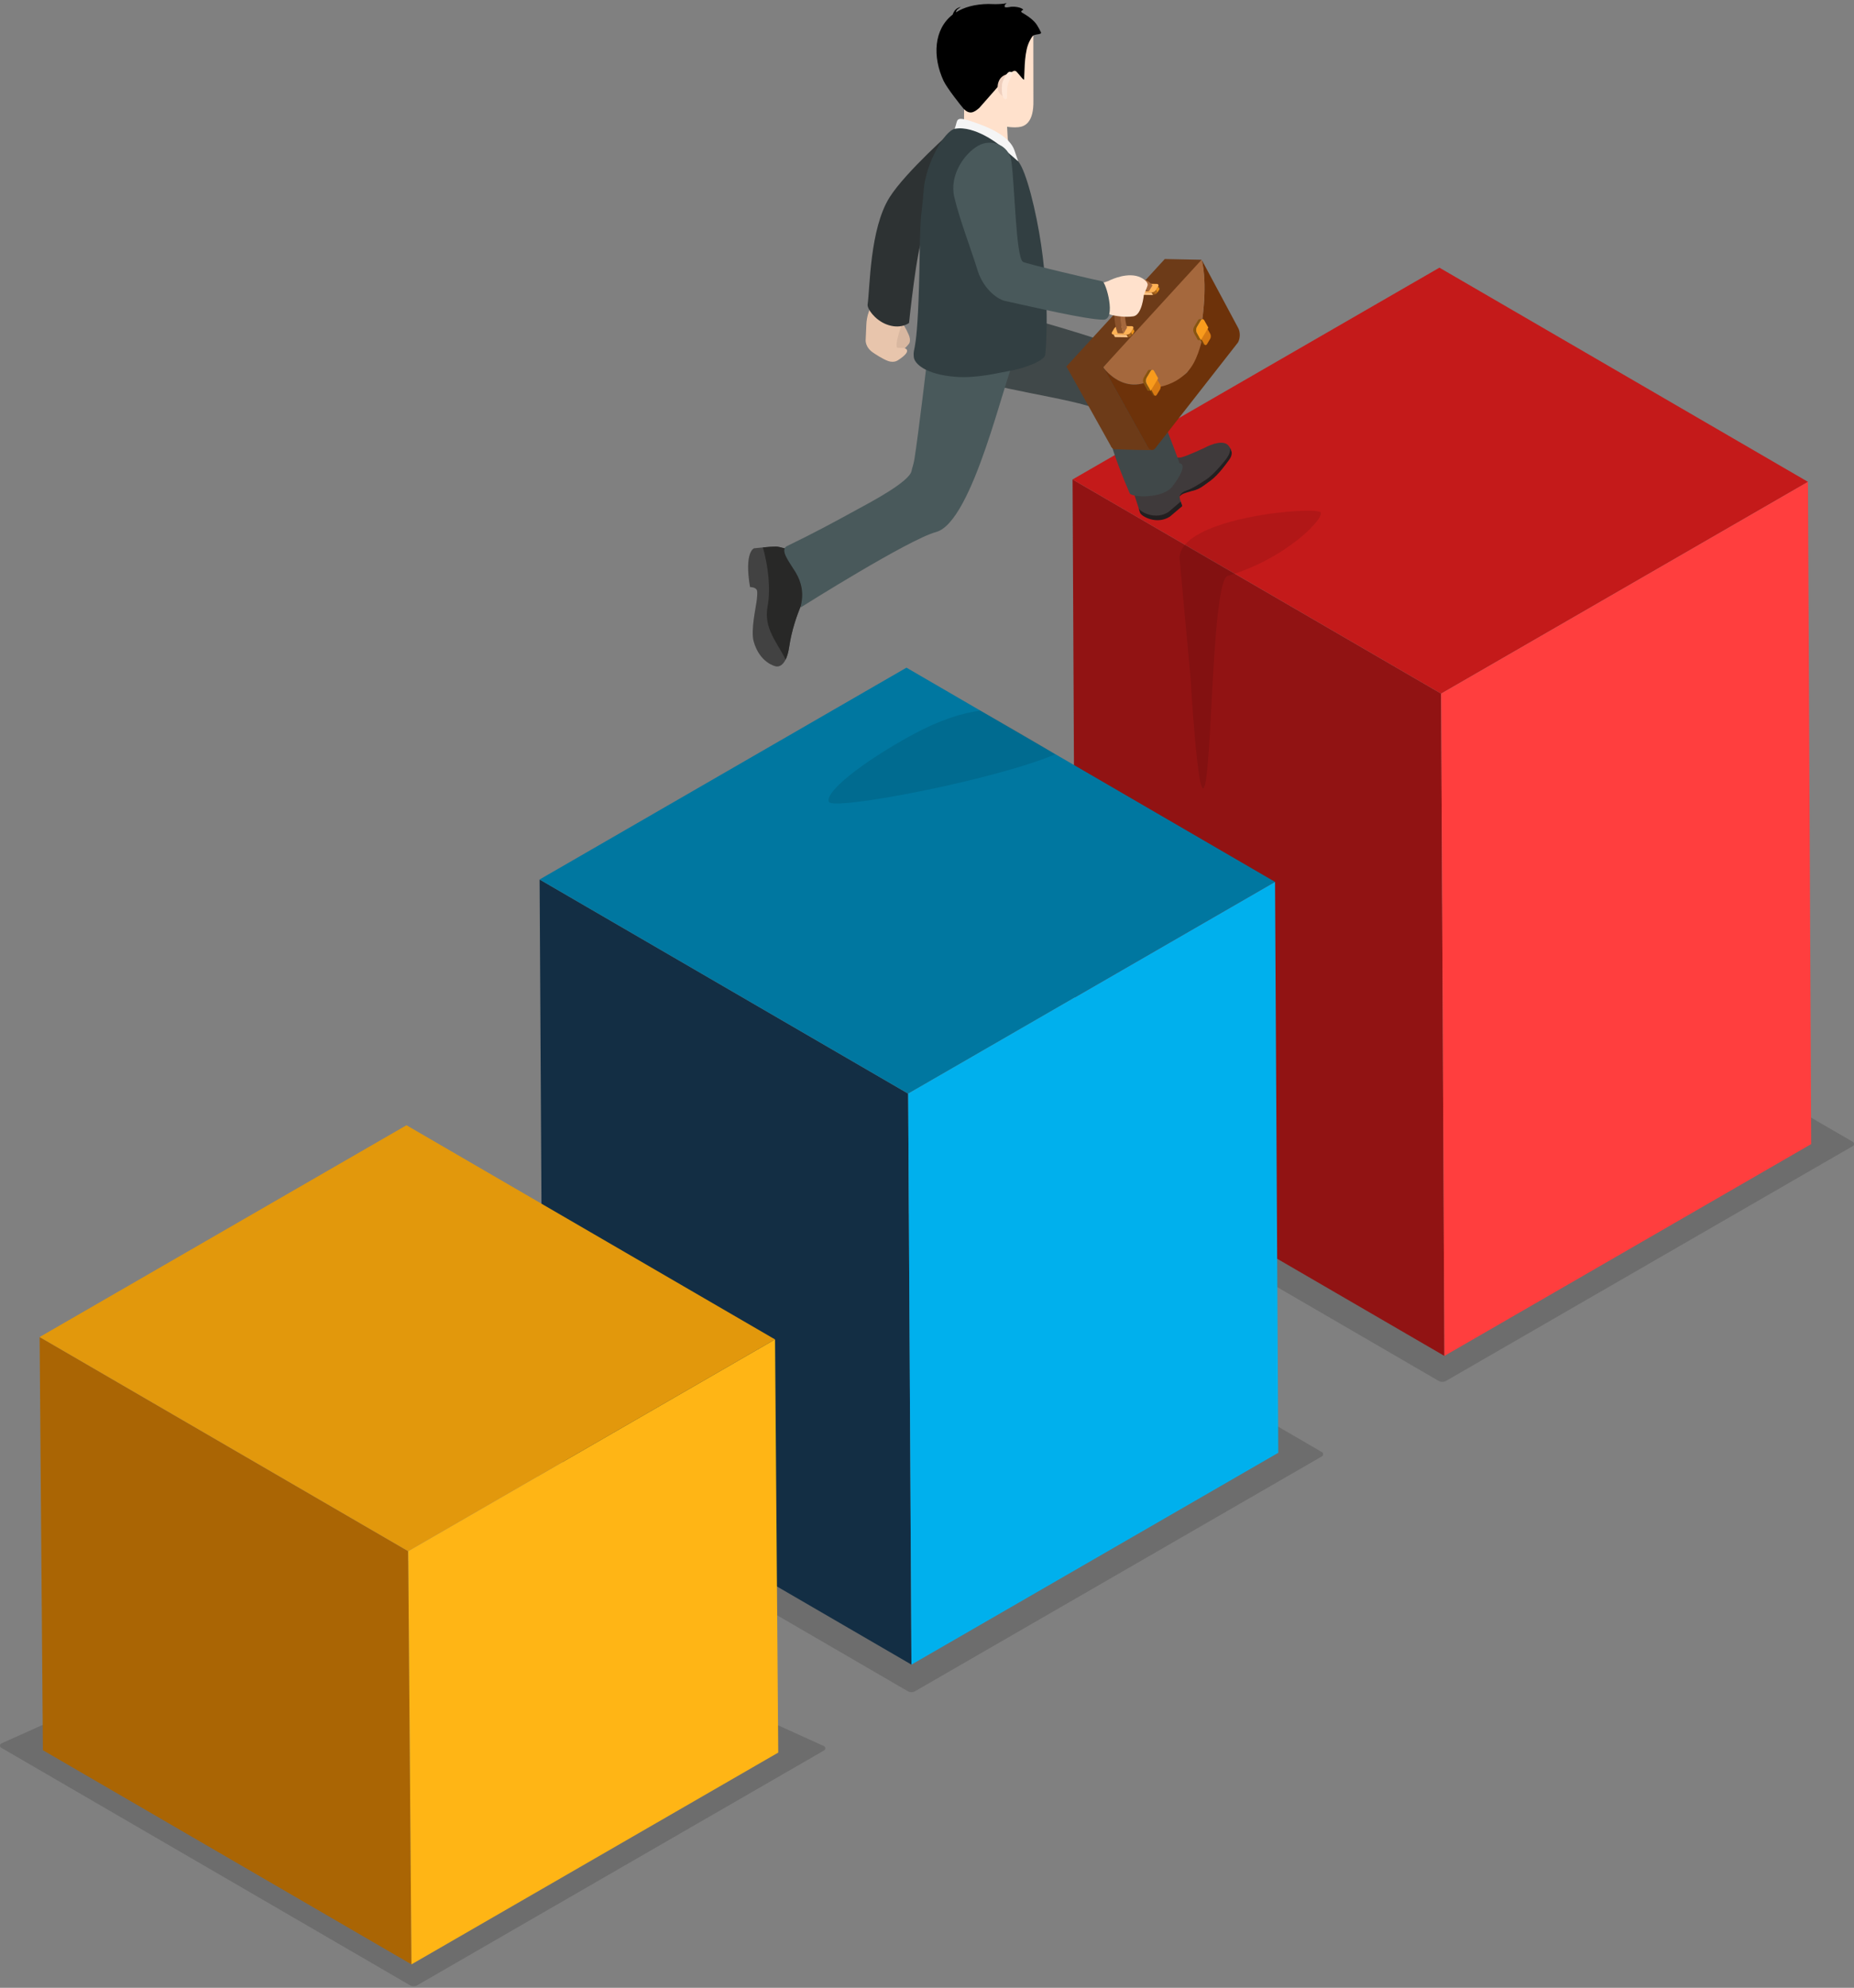 <svg width="498" height="534" viewBox="0 0 498 534" fill="none" xmlns="http://www.w3.org/2000/svg">
<rect x="0" y="0" width="498" height="534" fill="#808080" stroke="none"/>
<g clip-path="url(#clip0_200_3024)">
<path opacity="0.15" d="M497.668 307.887C498.104 307.633 498.112 306.999 497.668 306.745L387.891 242.938C387.281 242.59 386.529 242.582 385.918 242.938L276.649 306.024C276.205 306.278 276.205 306.912 276.649 307.165L386.433 370.965C387.044 371.313 387.796 371.321 388.407 370.965L497.668 307.887Z" fill="black"/>
<path d="M387.098 186.334L288.099 128.803L288.97 306.714L387.978 364.253L387.098 186.334Z" fill="#911313"/>
<path d="M485.638 129.445L386.638 71.906L288.099 128.803L387.098 186.334L485.638 129.445Z" fill="#C41A1A"/>
<path d="M387.098 186.334L387.977 364.253L486.501 307.348L485.638 129.445L387.098 186.334Z" fill="#FF3E3E"/>
<path opacity="0.15" d="M355.076 391.235C355.511 390.982 355.519 390.348 355.076 390.094L245.291 326.287C244.681 325.938 243.928 325.93 243.318 326.287L134.049 389.381C133.613 389.634 133.605 390.268 134.049 390.522L243.833 454.321C244.443 454.67 245.196 454.678 245.806 454.321L355.076 391.235Z" fill="black"/>
<path d="M243.943 293.797L144.944 236.266L145.824 389.643L244.823 447.182L243.943 293.797Z" fill="#132E44"/>
<path d="M342.483 236.908L243.484 179.361L144.944 236.266L243.944 293.797L342.483 236.908Z" fill="#0077A0"/>
<path d="M243.943 293.797L244.823 447.181L343.355 390.276L342.483 236.908L243.943 293.797Z" fill="#00B0ED"/>
<path opacity="0.15" d="M221.352 470.233C221.788 469.979 221.796 469.345 221.352 469.092L111.568 419.343C110.957 418.994 110.205 418.986 109.594 419.343L0.333 468.371C-0.103 468.624 -0.111 469.258 0.333 469.512L110.117 533.311C110.728 533.668 111.48 533.668 112.091 533.311L221.352 470.233Z" fill="black"/>
<path d="M109.641 416.712L10.642 359.181L11.521 470.17L110.521 527.709L109.641 416.712Z" fill="#AA6504"/>
<path d="M208.181 359.823L109.181 302.284L10.642 359.181L109.641 416.712L208.181 359.823Z" fill="#E2980C"/>
<path d="M109.642 416.712L110.521 527.709L209.045 470.812L208.181 359.823L109.642 416.712Z" fill="#FFB515"/>
<path d="M236.858 87.359C236.327 89.007 239.362 89.958 240.859 90.433C241.382 90.6 237.016 94.38 241.105 95.014C241.105 95.014 242.848 94.086 244.196 92.288C244.291 92.161 244.703 91.368 244.085 89.926C242.436 86.099 241.248 85.663 239.758 85.187C238.26 84.704 237.381 85.718 236.858 87.359Z" fill="#D8B7A0"/>
<path d="M235.662 81.502L239.315 84.49L240.876 85.156L242.192 87.24C242.192 87.24 240.013 93.294 241.154 93.452C241.439 93.492 242.794 93.484 242.794 93.484C242.794 93.484 245.583 93.96 241.154 96.804C240.028 97.533 238.602 96.995 238.602 96.995C237.009 96.44 234.885 94.966 234.608 94.792C232.326 93.294 232.524 91.344 232.524 91.344L232.706 87.248C232.754 85.306 233.578 81.415 235.662 81.502Z" fill="#E8C5AC"/>
<path d="M238.016 87.105C234.949 85.877 232.881 82.905 233.048 81.788C233.697 77.469 233.586 61.478 238.967 52.983C243.302 46.128 256.115 34.844 256.115 34.844C256.757 34.115 260.3 32.451 263.033 36.801C266.195 41.817 265.839 48.6 260.704 52.792C249.039 62.341 249.388 61.834 247.89 63.871C246.329 65.995 244.173 86.756 244.173 86.756C244.173 86.756 241.844 88.627 238.016 87.105Z" fill="#2D3233"/>
<path d="M269.554 6.577L277.557 6.252L277.581 26.975C277.708 32.91 275.291 34.012 273.5 34.17C269.784 34.503 265.489 32.744 263.309 31.682C259.094 29.622 258.618 22.711 258.539 22.149L256.138 8.495L269.554 6.577Z" fill="#FFE1CC"/>
<path d="M258.896 37.086L259.022 24.09L270.053 24.819L270.687 37.316C270.972 39.067 272.32 42.023 273.492 43.347L258.896 37.086Z" fill="#FFE1CC"/>
<path d="M313.899 120.689C313.899 120.689 314.89 123.423 317.33 122.86C318.836 122.511 323.369 120.396 323.369 120.396C325.722 119.12 328.876 118.145 330.065 119.825C330.065 119.825 330.564 120.467 330.659 120.879C330.96 122.297 331.087 120.982 329.748 123.272C329.748 123.272 327.054 127.123 325.183 128.875C322.83 131.078 321.411 131.593 320.484 131.783C320.484 131.783 318.574 132.013 317.497 132.512C316.3 133.067 317.132 134.533 317.528 135.769L314.208 138.59C310.65 140.888 306.506 138.503 306.197 137.552L303.003 127.702L313.899 120.689Z" fill="#3F3A3B"/>
<path d="M318.733 131.767C319.803 131.395 320.991 130.808 323.923 128.875C326.364 127.258 329.415 123.233 329.415 123.233C330.128 122.226 330.619 121.125 330.35 120.309C330.509 120.594 330.635 120.903 330.699 121.069C331.19 122.298 330.318 123.336 329.613 124.263C329.613 124.263 327.291 127.567 325.223 129.073C322.552 131.022 322.315 131.189 320.983 131.664C320.983 131.664 319.05 132.187 317.933 132.599C317.433 132.782 316.823 133.313 316.871 133.455C316.879 133.384 316.76 132.457 318.733 131.767Z" fill="#231F20"/>
<path d="M313.851 137.552L317.14 134.755C317.274 135.159 317.441 135.579 317.568 135.967L314.247 138.78C310.689 141.071 306.545 138.693 306.228 137.742L305.832 136.506C306.149 137.457 310.293 139.842 313.851 137.552Z" fill="#231F20"/>
<path d="M254.728 79.434C254.728 79.434 297.948 91.202 301.078 93.524C307.932 98.603 316.823 124.445 316.823 124.445C316.823 124.445 319.621 124.468 314.953 130.641C312.346 134.096 303.938 133.637 303.455 132.527C295.539 114.325 297.734 111.314 294.873 109.991C288.399 107.003 265.505 104.443 257.272 100.426C250.679 97.209 252.485 93.54 252.485 93.54L254.728 79.434Z" fill="#404849"/>
<path d="M258.991 32.047C257.541 31.753 257.184 32.015 256.939 32.91C256.693 33.79 256.701 33.845 256.4 34.693C256.146 35.398 256.471 35.43 256.471 35.43C256.471 35.43 263.777 37.166 269.285 40.636C273.2 43.109 273.501 43.339 273.501 43.339L272.502 40.438C271.718 37.958 268.73 35.589 264.348 33.845C264.348 33.853 260.766 32.403 258.991 32.047Z" fill="#F5F5F5"/>
<path d="M255.893 3.923C256.028 3.527 256.298 2.908 256.765 2.496C257.383 1.958 258.096 1.855 258.096 1.855C258.096 1.855 257.898 1.942 257.241 2.473C256.924 2.726 256.805 3.051 256.765 3.321C258.928 1.95 261.797 1.118 265.482 1.07C265.926 1.062 268.446 1.276 270.403 0.848C270.522 0.824 269.658 1.252 269.88 1.839C269.983 2.124 270.958 1.926 271.584 1.823C272.059 1.744 274.246 1.815 274.857 2.615C274.888 2.663 273.85 2.996 274.563 3.408C275.641 4.042 276.75 4.699 277.899 5.904C278.795 6.831 279.659 8.812 279.659 8.812C279.469 9.414 277.836 9.034 277.297 9.787C277.012 10.183 276.156 11.498 275.776 13.274C275.395 15.056 275.253 16.713 275.181 19.035L275.086 21.222C275.181 22.014 273.676 19.859 273.042 19.248C272.408 18.63 271.433 19.233 268.85 22.347C267.74 23.686 263.017 29.019 263.017 29.019C261.662 30.184 260.426 30.929 258.802 29.17C258.271 28.591 254.301 23.583 253.437 21.689C250.473 15.271 250.774 7.885 255.893 3.923Z" fill="black"/>
<path d="M270.617 19.954C270.617 19.954 268.921 20.088 268.216 21.982C267.717 23.322 268.113 24.494 268.351 24.851C268.993 25.794 269.722 26.04 269.722 26.04C269.722 26.04 269.944 22.767 270.023 22.165C270.102 21.562 270.617 19.954 270.617 19.954Z" fill="#EFCFBD"/>
<path d="M271.465 19.304C271.465 19.304 272.432 19.328 271.647 20.651C270.871 21.974 270.641 22.79 270.562 23.559C270.49 24.264 270.498 26.396 270.498 26.396C270.498 26.396 269.833 27.22 269.349 25.889C269.111 25.255 269.024 24.066 269.167 22.561C269.222 21.951 270.451 18.915 271.465 19.304Z" fill="#FFE8D9"/>
<path d="M208.371 146.823C206.683 146.839 202.53 147.299 202.53 147.299C202.53 147.299 199.86 148.226 201.46 157.696C201.468 157.735 202.443 157.711 202.871 158.06C203.259 158.377 203.584 158.314 203.291 161.024C203.069 163.132 201.587 169.321 202.451 172.356C204.115 178.188 208.378 179.004 208.378 179.004C208.378 179.004 211.073 179.9 211.984 173.719C213.284 164.883 217.634 157.561 217.634 157.561L212.206 147.743C212.222 147.758 209.361 146.815 208.371 146.823Z" fill="#424242"/>
<path d="M208.37 146.823C207.554 146.831 206.143 146.942 204.923 147.061C206.349 152.141 207.062 158.179 206.175 162.949C205.089 168.821 208.679 172.403 211.025 177.205C211.413 176.421 211.762 175.304 211.991 173.734C213.291 164.899 217.641 157.577 217.641 157.577L212.213 147.758C212.221 147.758 209.361 146.815 208.37 146.823Z" fill="#282827"/>
<path d="M272.867 95.655C269.864 101.044 261.448 140.238 251.416 142.932C244.07 144.905 215.455 162.941 215.455 162.941C214.092 164.051 217.317 159.7 213.672 153.678C212.103 151.086 209.322 147.703 211.398 146.696C218.863 143.091 223.689 140.452 230.012 136.997C233.253 135.222 244.506 129.381 244.87 126.41C244.918 126.029 245.401 124.73 245.599 123.486C246.645 117.027 249.15 95.822 249.15 95.822L272.867 95.655Z" fill="#49595B"/>
<path d="M273.493 43.346C275.696 45.953 278.375 57.024 279.658 65.757C282.147 82.635 280.768 95.275 280.768 95.275C280.665 96.772 275.657 98.888 271.013 99.665C268.604 100.069 262.407 101.694 256.686 101.234C248.381 100.568 245.584 97.589 245.449 95.885C245.172 92.517 246.63 96.543 247.042 67.975C247.208 56.422 247.581 58.022 248.119 50.962C248.642 44.083 253.627 35.081 256.575 34.582C261.868 33.687 268.295 38.845 268.295 38.845L273.493 43.346Z" fill="#323F42"/>
<path d="M324.597 89.387C324.748 89.64 324.803 90.005 324.756 90.338L324.597 89.387Z" fill="#6D320A"/>
<path d="M311.332 102.993C311.483 103.247 311.53 103.611 311.491 103.944L311.332 102.993Z" fill="#6D320A"/>
<path d="M309.398 120.886L299.516 120.688C299.104 120.68 298.708 120.403 298.407 119.864L308.288 120.062C308.589 120.609 308.994 120.886 309.398 120.886Z" fill="#723919"/>
<path d="M296.466 98.88L286.576 98.674L286.449 98.436L296.331 98.643L296.466 98.88Z" fill="#5C361D"/>
<path d="M332.584 88.103L323.55 71.225L322.75 69.782C322.94 70.226 324.359 75.583 322.877 86.297L323.558 87.517L322.449 91.955C322.195 92.383 320.515 97.32 319.049 99.768C317.647 102.09 308.042 104.063 308.042 104.063L307.456 103.009C307.432 102.97 307.416 102.93 307.393 102.882C303.629 104.087 299.674 102.756 296.465 98.888L297.099 100.03L296.33 98.651L297.138 100.093L308.288 120.078C308.89 121.164 309.905 121.18 310.554 120.11L332.521 92.018C333.155 90.94 333.187 89.189 332.584 88.103Z" fill="#6D320A"/>
<path d="M322.751 69.782C322.941 70.226 324.36 75.583 322.878 86.297L322.735 86.043C322.497 85.615 322.093 85.607 321.832 86.035L320.746 87.834C320.492 88.262 320.477 88.959 320.714 89.395L323.226 90.195C322.497 92.652 321.57 97.058 319.05 99.768C317.204 101.741 314.945 103.176 311.49 103.952L309.47 99.657C309.232 99.221 308.82 99.213 308.566 99.641L307.481 101.448C307.251 101.836 307.219 102.447 307.393 102.874C303.629 104.079 299.675 102.748 296.466 98.881L296.331 98.643L313.131 79.157L314.082 77.572L322.751 69.782Z" fill="#A5683D"/>
<path d="M312.869 69.584L322.751 69.782L296.331 98.643L297.139 100.085L308.289 120.07C308.59 120.609 308.994 120.886 309.398 120.894L299.517 120.696C299.105 120.688 298.708 120.411 298.407 119.872L286.449 98.445L312.869 69.584Z" fill="#6D3B18"/>
<path d="M309.042 104.42L309.937 106.036C310.048 106.218 310.191 106.321 310.333 106.321L309.945 106.313C309.795 106.313 309.652 106.218 309.549 106.02L308.646 104.412L309.042 104.42Z" fill="#75460D"/>
<path d="M309.042 104.42L308.646 104.412L310.302 101.662H310.698L309.042 104.42Z" fill="#EB921A"/>
<path d="M310.698 101.662L311.602 103.279C311.816 103.659 311.808 104.269 311.578 104.65L310.738 106.036C310.516 106.409 310.159 106.409 309.945 106.028L309.05 104.412L310.698 101.662Z" fill="#D87A13"/>
<path d="M307.219 101.448L308.304 99.649C308.431 99.435 308.598 99.332 308.756 99.324L309.556 99.348C309.39 99.34 309.224 99.451 309.097 99.665L308.011 101.464C307.773 101.852 307.734 102.573 307.979 103.025L309.073 104.982L308.289 104.966L307.187 103.009C306.941 102.565 306.981 101.852 307.219 101.448Z" fill="#89550F"/>
<path d="M309.096 99.665C309.349 99.237 309.753 99.237 309.999 99.673L311.093 101.63L309.08 104.982L307.986 103.025C307.749 102.589 307.764 101.891 308.018 101.464L309.096 99.665Z" fill="#F99B1C"/>
<path d="M322.529 90.806L323.424 92.415C323.528 92.605 323.678 92.708 323.821 92.7L323.424 92.692C323.282 92.692 323.131 92.589 323.028 92.407L322.133 90.79L322.529 90.806Z" fill="#75460D"/>
<path d="M322.529 90.806L322.133 90.798L323.789 88.04L324.185 88.048L322.529 90.806Z" fill="#EB921A"/>
<path d="M324.185 88.048L325.081 89.664C325.295 90.045 325.287 90.663 325.057 91.035L324.225 92.43C324.003 92.802 323.647 92.795 323.433 92.414L322.537 90.805L324.185 88.048Z" fill="#D87A13"/>
<path d="M320.706 87.834L321.784 86.035C321.91 85.813 322.077 85.71 322.243 85.71L323.036 85.726C322.869 85.726 322.703 85.829 322.568 86.051L321.49 87.85C321.443 87.937 321.403 88.024 321.379 88.127C321.372 88.143 321.364 88.166 321.356 88.182C321.253 88.571 321.269 89.062 321.467 89.411L322.552 91.368L321.76 91.352L320.666 89.403C320.436 88.951 320.468 88.238 320.706 87.834Z" fill="#89550F"/>
<path d="M322.577 86.051C322.839 85.623 323.235 85.631 323.48 86.059L324.574 88.016L322.561 91.368L321.476 89.411C321.23 88.983 321.238 88.286 321.499 87.85L322.577 86.051Z" fill="#F99B1C"/>
<mask id="mask0_200_3024" style="mask-type:luminance" maskUnits="userSpaceOnUse" x="298" y="89" width="2" height="2">
<path d="M299.046 90.346L298.666 89.657C298.737 89.776 298.896 89.863 299.118 89.863L299.498 90.552C299.276 90.544 299.118 90.473 299.046 90.346Z" fill="white"/>
</mask>
<g mask="url(#mask0_200_3024)">
<path d="M299.11 89.862L299.49 90.552C299.268 90.544 299.118 90.465 299.039 90.338L298.658 89.648C298.738 89.775 298.888 89.855 299.11 89.862Z" fill="#F99B1C"/>
</g>
<mask id="mask1_200_3024" style="mask-type:luminance" maskUnits="userSpaceOnUse" x="304" y="87" width="1" height="3">
<path d="M304.404 87.842L304.785 88.531C304.856 88.658 304.84 88.824 304.729 89.015L304.349 88.325C304.46 88.135 304.468 87.961 304.404 87.842Z" fill="white"/>
</mask>
<g mask="url(#mask1_200_3024)">
<path d="M304.404 87.842L304.785 88.531C304.856 88.658 304.84 88.824 304.729 89.015L304.349 88.325C304.46 88.135 304.468 87.961 304.404 87.842Z" fill="#EA921A"/>
</g>
<path d="M304.342 88.325L304.722 89.015L304.168 89.95L303.787 89.252L304.342 88.325Z" fill="#EA921A"/>
<path d="M302.589 89.918L302.97 90.607L299.499 90.552L299.11 89.862L302.589 89.918Z" fill="#FFC585"/>
<mask id="mask2_200_3024" style="mask-type:luminance" maskUnits="userSpaceOnUse" x="302" y="89" width="3" height="2">
<path d="M303.788 89.252L304.168 89.95C303.946 90.322 303.407 90.615 302.971 90.608L302.591 89.918C303.035 89.926 303.566 89.625 303.788 89.252Z" fill="white"/>
</mask>
<g mask="url(#mask2_200_3024)">
<path d="M303.788 89.252L304.168 89.95C303.946 90.322 303.407 90.615 302.971 90.608L302.591 89.918C303.035 89.926 303.566 89.625 303.788 89.252Z" fill="#F99B1C"/>
</g>
<path d="M303.96 87.628C304.396 87.636 304.57 87.945 304.349 88.317L303.786 89.252C303.572 89.625 303.033 89.926 302.589 89.918L299.118 89.862C298.675 89.855 298.5 89.546 298.722 89.173L299.285 88.238C299.507 87.865 300.046 87.572 300.481 87.58L303.96 87.628Z" fill="#FFB255"/>
<mask id="mask3_200_3024" style="mask-type:luminance" maskUnits="userSpaceOnUse" x="305" y="78" width="2" height="2">
<path d="M305.785 78.982L305.404 78.293C305.476 78.42 305.626 78.499 305.848 78.499L306.229 79.196C306.007 79.188 305.856 79.109 305.785 78.982Z" fill="white"/>
</mask>
<g mask="url(#mask3_200_3024)">
<path d="M305.848 78.499L306.229 79.196C306.007 79.188 305.856 79.109 305.777 78.982L305.397 78.293C305.476 78.42 305.626 78.499 305.848 78.499Z" fill="#F99B1C"/>
</g>
<mask id="mask4_200_3024" style="mask-type:luminance" maskUnits="userSpaceOnUse" x="311" y="76" width="1" height="2">
<path d="M311.134 76.478L311.522 77.167C311.578 77.294 311.57 77.469 311.459 77.651L311.078 76.961C311.197 76.779 311.205 76.605 311.134 76.478Z" fill="white"/>
</mask>
<g mask="url(#mask4_200_3024)">
<path d="M311.134 76.478L311.522 77.167C311.578 77.294 311.57 77.469 311.459 77.651L311.078 76.961C311.197 76.779 311.205 76.605 311.134 76.478Z" fill="#EA921A"/>
</g>
<path d="M311.076 76.961L311.465 77.651L310.902 78.594L310.522 77.897L311.076 76.961Z" fill="#EA921A"/>
<path d="M309.319 78.562L309.707 79.252L306.228 79.196L305.848 78.499L309.319 78.562Z" fill="#FFC585"/>
<mask id="mask5_200_3024" style="mask-type:luminance" maskUnits="userSpaceOnUse" x="309" y="77" width="2" height="3">
<path d="M310.523 77.897L310.911 78.594C310.689 78.966 310.15 79.26 309.707 79.252L309.326 78.554C309.762 78.57 310.301 78.269 310.523 77.897Z" fill="white"/>
</mask>
<g mask="url(#mask5_200_3024)">
<path d="M310.523 77.897L310.911 78.594C310.689 78.966 310.15 79.26 309.707 79.252L309.326 78.554C309.762 78.57 310.301 78.269 310.523 77.897Z" fill="#F99B1C"/>
</g>
<path d="M310.689 76.272C311.133 76.28 311.299 76.589 311.078 76.962L310.515 77.897C310.293 78.269 309.762 78.57 309.318 78.562L305.847 78.499C305.404 78.491 305.237 78.182 305.451 77.809L306.006 76.874C306.236 76.502 306.767 76.201 307.203 76.209L310.689 76.272Z" fill="#FFB255"/>
<path d="M304.874 77.12L306.459 77.152C307.212 77.168 307.957 77.532 308.614 78.253L307.029 78.222C306.38 77.501 305.627 77.128 304.874 77.12Z" fill="#8C532C"/>
<mask id="mask6_200_3024" style="mask-type:luminance" maskUnits="userSpaceOnUse" x="304" y="77" width="5" height="2">
<path d="M304.875 77.12L306.46 77.152C307.213 77.168 307.958 77.532 308.615 78.253L307.03 78.222C306.381 77.501 305.628 77.128 304.875 77.12Z" fill="white"/>
</mask>
<g mask="url(#mask6_200_3024)">
<path d="M308.615 78.253L307.03 78.222C306.381 77.501 305.636 77.128 304.883 77.12L306.468 77.152C307.213 77.168 307.965 77.532 308.615 78.253Z" fill="#8C532C"/>
</g>
<path d="M304.921 74.909C300.523 74.822 297.829 83.364 300.222 89.545L301.807 89.585C299.422 83.412 302.1 74.853 306.506 74.941L304.921 74.909Z" fill="#8C532C"/>
<path d="M302.607 77.619C304.548 74.386 307.488 74.085 309.564 76.668L308.613 78.253C307.044 76.518 304.913 76.827 303.486 79.196C302.06 81.574 301.806 85.243 302.749 88.008L301.798 89.593C300.38 85.924 300.665 80.853 302.607 77.619Z" fill="#A5683D"/>
<path d="M297.678 75.504C297.678 75.504 301.633 73.372 305.135 74.109C306.847 74.474 308.582 75.749 308.226 76.772C307.774 78.071 307.243 79.22 307.243 79.22C307.243 79.22 306.776 84.585 304.454 84.973C302.14 85.362 299.065 84.791 298.265 84.506C297.044 84.078 296.466 83.388 296.466 83.388L293.629 83L294.802 76.463L297.678 75.504Z" fill="#FFE1CC"/>
<path d="M296.387 85.885C291.798 85.877 277.471 82.477 270.078 80.876C267.375 80.29 263.928 76.97 262.621 72.73C260.893 67.104 257.724 58.886 256.337 52.975C254.95 47.063 259.007 41.27 262.795 39.123C266.116 37.245 271.029 38.75 271.678 43.426C272.55 49.686 272.875 68.958 274.753 70.337C275.427 70.828 295.079 75.424 296.086 75.575C297.084 75.726 299.929 85.893 296.387 85.885Z" fill="#49595B"/>
<path opacity="0.1" d="M263.312 190.898C258.422 191.509 252.162 193.521 245.038 197.404C231.329 204.885 221.313 212.96 222.668 215.448C223.928 217.762 266.585 209.727 283.416 202.658C280.016 200.36 267.94 193.498 263.312 190.898Z" fill="black"/>
<path opacity="0.1" d="M354.734 137.663C353.767 135.895 316.84 138.875 316.84 149.977L319.859 182.847C319.859 183.133 321.674 214.386 323.377 211.629C325.588 208.055 325.454 155.96 329.788 154.692C345.241 150.167 355.693 139.43 354.734 137.663Z" fill="black"/>
</g>
<defs>
<clipPath id="clip0_200_3024">
<rect width="498" height="532.733" fill="white" transform="translate(0 0.848)"/>
</clipPath>
</defs>
</svg>
